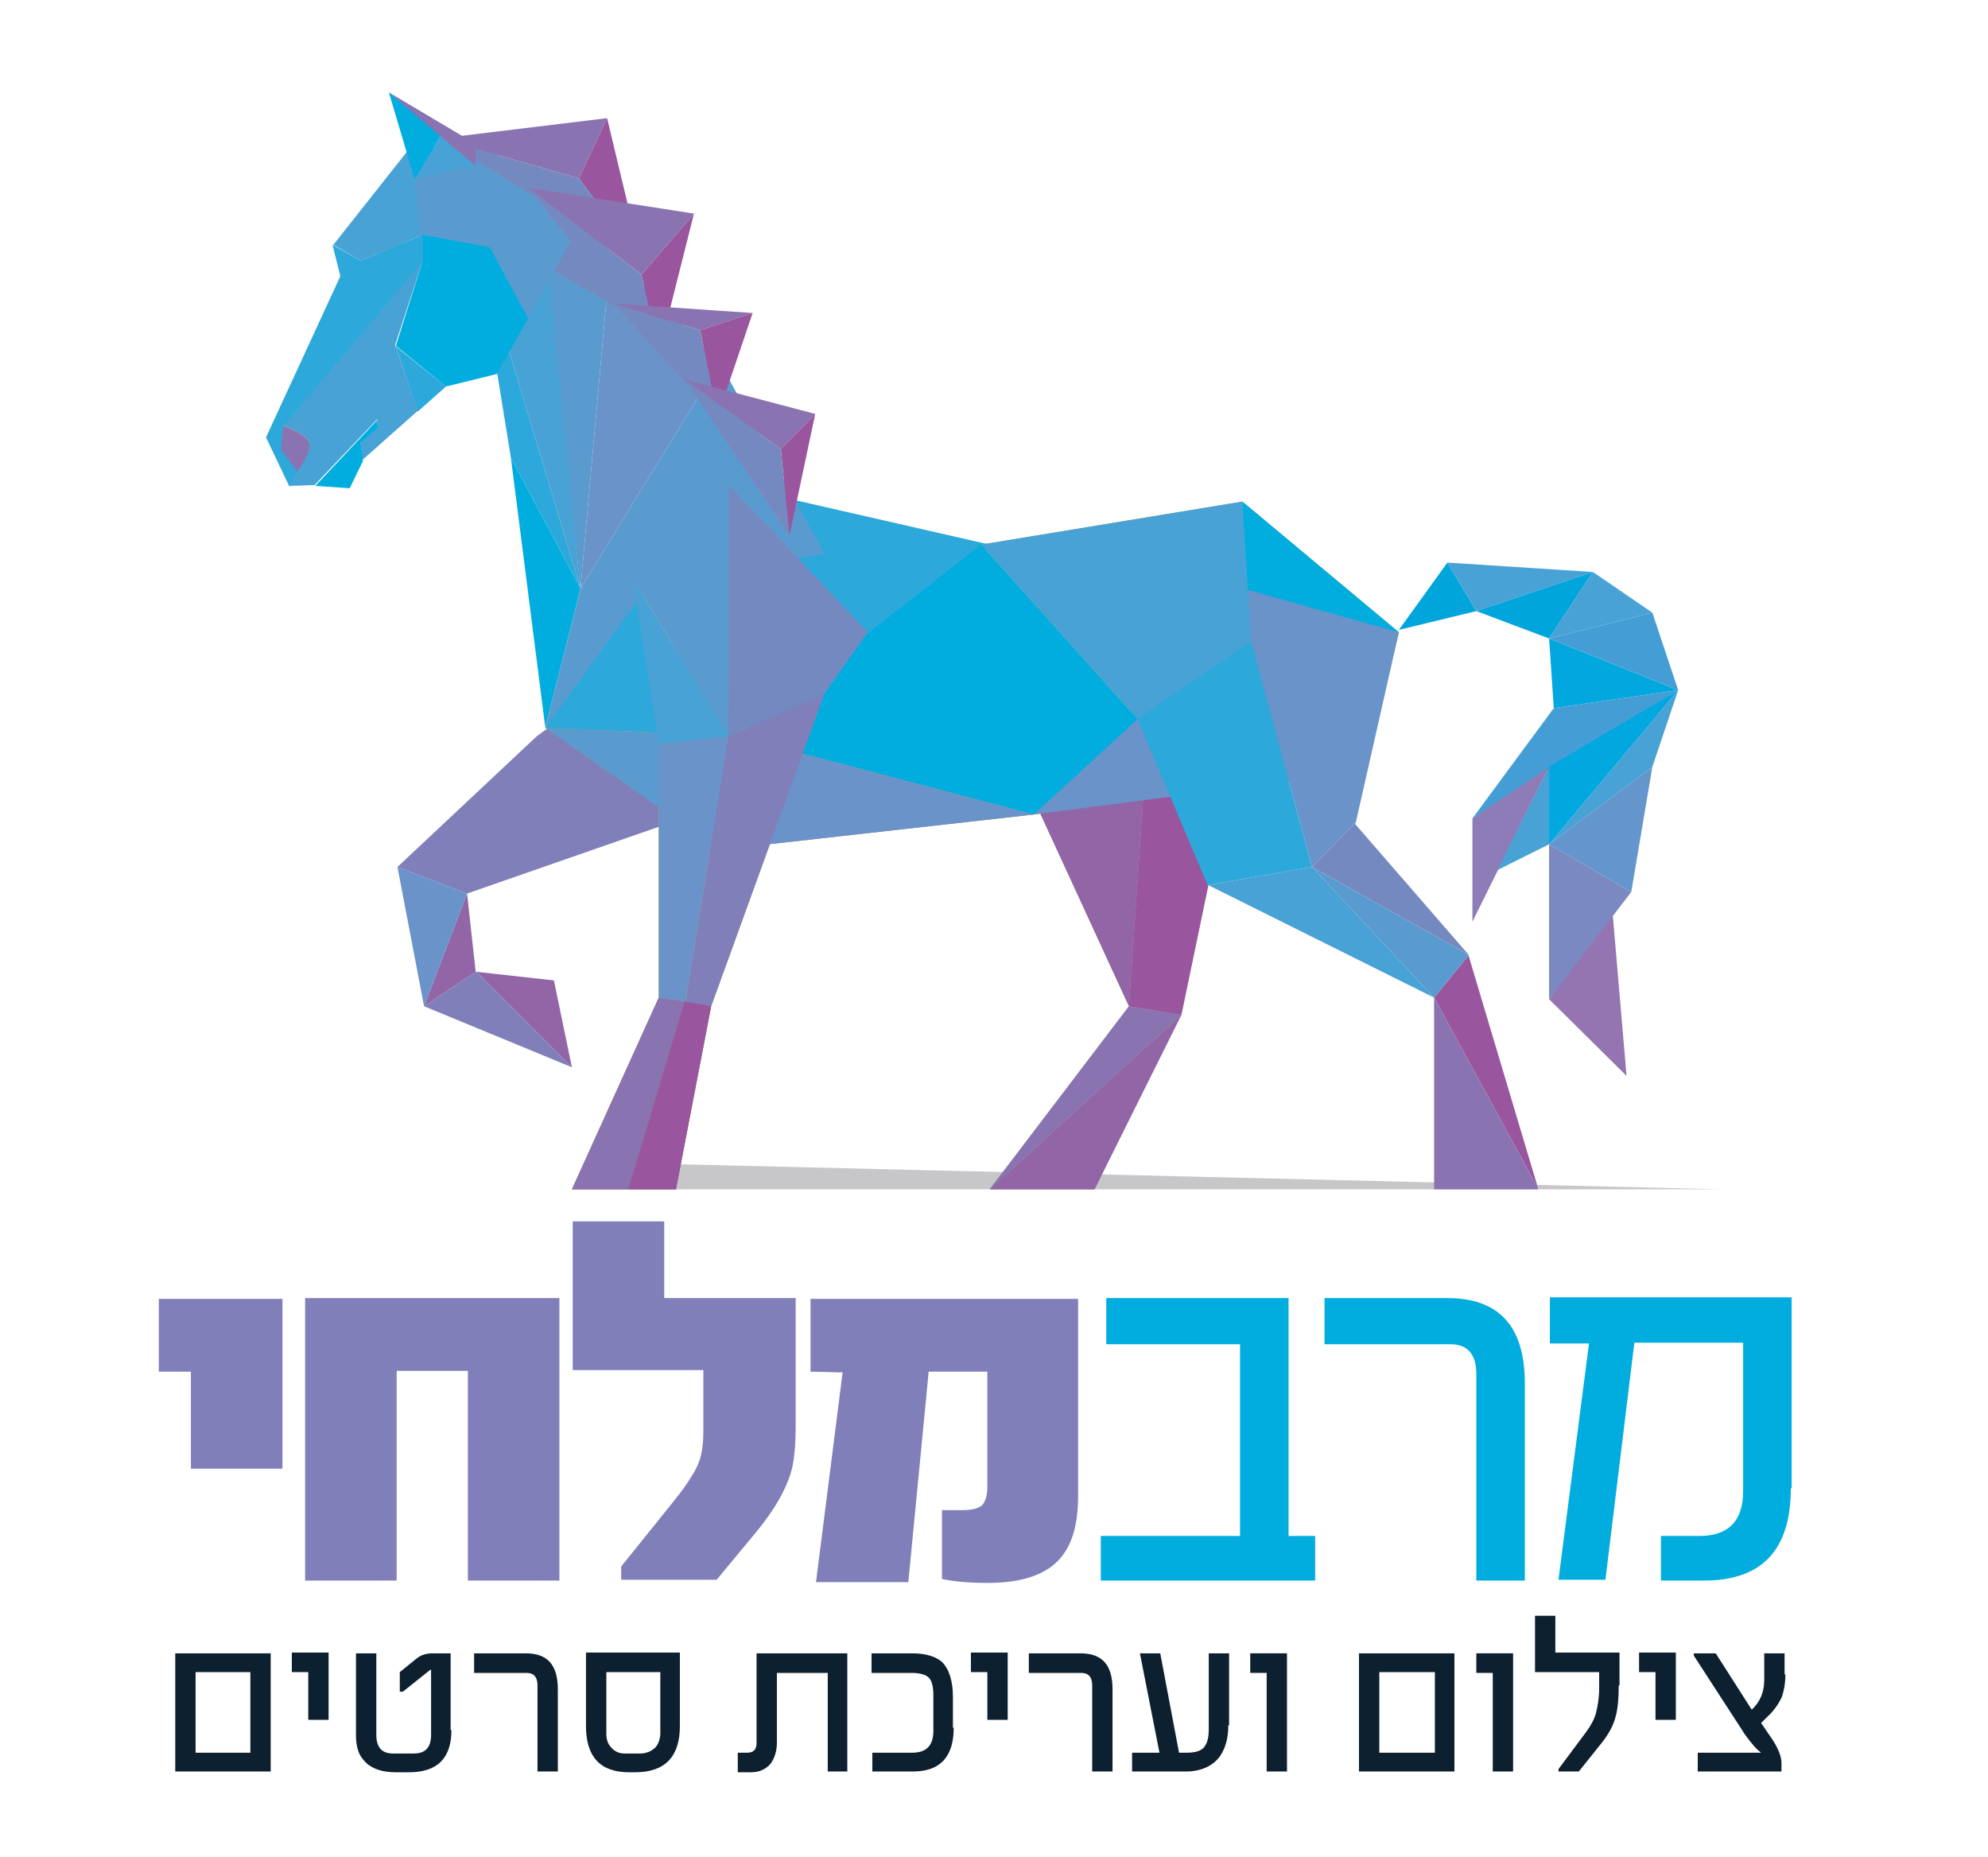 <svg xmlns="http://www.w3.org/2000/svg" xmlns:xlink="http://www.w3.org/1999/xlink" id="Layer_1" x="0px" y="0px" viewBox="0 0 254.1 237.3" style="enable-background:new 0 0 254.1 237.3;" xml:space="preserve"><style type="text/css">	.st0{fill:#807FB9;}	.st1{fill:#00ADDE;}	.st2{fill:#9265A7;}	.st3{fill:#6993C9;}	.st4{fill:#BAB09F;}	.st5{fill:#B4A68D;}	.st6{fill:#9A8F79;}	.st7{fill:#D7B64E;}	.st8{fill:#C2A543;}	.st9{fill:#CDAC47;}	.st10{fill:#D8B64E;}	.st11{fill:#A88E3D;}	.st12{fill:#B19847;}	.st13{fill:#CFB14A;}	.st14{fill:#BC9F48;}	.st15{fill:#F5D054;}	.st16{fill:#E1BD53;}	.st17{fill:#937838;}	.st18{fill:#836B36;}	.st19{fill:#2DA8DA;}	.st20{fill:#00A5DC;}	.st21{fill:#48A2D5;}	.st22{fill:#00A8DF;}	.st23{fill:#449ED5;}	.st24{fill:#8D7CB7;}	.st25{fill:#9474B1;}	.st26{fill:#7B89C2;}	.st27{fill:#6495CC;}	.st28{opacity:0.3;fill:#444247;}	.st29{fill:#8A73B1;}	.st30{fill:#99569E;}	.st31{fill:#7589C1;}	.st32{fill:#5A9BCF;}	.st33{fill:#0C2030;}</style><g id="XMLID_1_">	<g id="XMLID_236_">		<path id="XMLID_3_" class="st0" d="M36.2,187.7H24.4v-12.4h-4.1v-9.3h15.8V187.7z"></path>		<path id="XMLID_5_" class="st0" d="M71.5,202H59.8v-26.8h-9.1V202H39v-36.1h32.5V202z"></path>		<path id="XMLID_7_" class="st0" d="M73.2,175.3v-19.2h11.7v9.8h16.8v16.3c0,2.7-0.2,4.8-0.7,6.3c-0.7,2.1-2,4.4-4.1,7l-5.3,6.4   H79.4v-1.7l6.6-8.2c0.8-1,1.5-1.9,2-2.7c0.5-0.8,0.9-1.4,1.1-1.9c0.6-1.2,0.8-2.7,0.8-4.6v-7.7H73.2z"></path>		<path id="XMLID_9_" class="st0" d="M103.6,175.3v-9.3h34.2v25.2c0,3.7-0.8,6.4-2.5,8.2c-1.8,1.9-4.8,2.9-9,2.9h-0.2   c-2.4,0-4.3-0.2-5.7-0.5v-8.8h2.6c1.2,0,2-0.2,2.5-0.6c0.4-0.4,0.7-1.2,0.7-2.4v-14.7h-7.5l-2.6,26.9h-11.8l3.4-26.8L103.6,175.3z   "></path>		<path id="XMLID_11_" class="st1" d="M168.1,202h-27.4v-5.7h17.8v-24.5h-17.1v-5.9h23.3v30.4h3.4V202z"></path>		<path id="XMLID_13_" class="st1" d="M194.9,202h-6.2v-26.4c0-2.5-1.1-3.8-3.3-3.8h-16.1v-5.9H185c6.6,0,9.9,3.6,9.9,10.9V202z"></path>		<path id="XMLID_15_" class="st1" d="M228.9,190.2c0,7.9-3.7,11.8-11.1,11.8h-5.5v-5.7h4.9c3.7,0,5.6-1.9,5.6-5.7v-19h-13.9   l-3.7,30.3h-6l3.9-30.2h-5v-5.9h30.9V190.2z"></path>	</g>	<g id="XMLID_412_">		<polygon id="XMLID_411_" class="st2" points="70.8,125.3 73.1,136.4 60.9,124.2   "></polygon>		<polygon id="XMLID_410_" class="st0" points="50.8,110.8 50.8,110.8 68.6,94.1 73.1,90.8 88.7,104.1 59.7,114.2   "></polygon>		<polygon id="XMLID_409_" class="st2" points="60.8,124.2 54.2,128.6 59.7,114.2   "></polygon>		<polygon id="XMLID_408_" class="st3" points="50.8,110.8 59.7,114.2 54.2,128.6 54.2,128.6   "></polygon>		<polygon id="XMLID_407_" class="st0" points="60.8,124.2 60.9,124.2 73.1,136.4 54.2,128.6 54.2,128.6 60.8,124.2   "></polygon>		<g id="XMLID_402_">			<polygon id="XMLID_406_" class="st4" points="151,129.7 139.9,152 126.5,152    "></polygon>			<polygon id="XMLID_405_" class="st5" points="151,129.7 126.5,152 144.3,128.6    "></polygon>			<polygon id="XMLID_404_" class="st6" points="144.3,128.6 144.3,128.6 146.5,96.4 131,99.7    "></polygon>			<polygon id="XMLID_403_" class="st5" points="151,129.7 151,129.7 157.7,97.5 146.5,96.4 144.3,128.6    "></polygon>		</g>		<polygon id="XMLID_401_" class="st7" points="158.8,64.1 178.8,80.8 158.8,81.9   "></polygon>		<polygon id="XMLID_400_" class="st8" points="174.4,98.6 132.1,104.1 158.8,75.2 178.8,80.8   "></polygon>		<polygon id="XMLID_399_" class="st9" points="125.4,69.6 145.4,91.9 159.9,81.9 158.8,64.1   "></polygon>		<polygon id="XMLID_398_" class="st10" points="132.1,104.1 94.2,94.1 125.4,69.6 145.4,91.9   "></polygon>		<polygon id="XMLID_397_" class="st11" points="132.1,104.1 94.2,94.1 92,108.6   "></polygon>		<polygon id="XMLID_396_" class="st12" points="69.7,93 92,108.6 94.2,94.1   "></polygon>		<polygon id="XMLID_395_" class="st13" points="80.9,75.2 69.7,93 94.2,94.1   "></polygon>		<g id="XMLID_379_">			<polygon id="XMLID_386_" class="st14" points="105.4,88.6 90.9,128.6 87.6,128.1 93.1,94.1    "></polygon>			<polygon id="XMLID_385_" class="st15" points="93.1,61.8 93.2,62 93.2,94.1 93.1,94.1 80.9,74    "></polygon>			<polygon id="XMLID_384_" class="st16" points="93.1,94.1 93.1,94.1 84.2,95.1 80.9,74.1 80.9,74    "></polygon>			<polygon id="XMLID_383_" class="st9" points="87.6,128.1 87.5,128 84.2,127.5 84.2,95.2 84.2,95.1 93.1,94.1    "></polygon>			<polygon id="XMLID_382_" class="st17" points="84.2,127.5 84.2,127.5 87.5,128 80.3,152 73.1,152    "></polygon>			<polygon id="XMLID_381_" class="st18" points="90.9,128.6 90.9,128.6 86.4,152 80.3,152 87.5,128    "></polygon>			<polygon id="XMLID_380_" class="st19" points="93.1,94.1 105.4,88.6 126.5,69.6 93.2,62    "></polygon>		</g>		<g id="XMLID_364_">			<polygon id="XMLID_378_" class="st20" points="178.8,80.5 185,71.9 188.7,78.1    "></polygon>			<polygon id="XMLID_377_" class="st21" points="203.6,73.1 188.7,78.1 185,71.9    "></polygon>			<polygon id="XMLID_376_" class="st20" points="198,81.6 188.7,78.1 203.6,73.1    "></polygon>			<polygon id="XMLID_375_" class="st21" points="211.2,78.3 203.6,73.1 198,81.6    "></polygon>			<polygon id="XMLID_374_" class="st22" points="198.6,90.5 198,81.6 214.5,88.2    "></polygon>			<polygon id="XMLID_373_" class="st23" points="211.2,78.3 214.5,88.2 198,81.6    "></polygon>			<polygon id="XMLID_372_" class="st23" points="198.6,90.5 188.2,104.6 198,98.4 214.5,88.2    "></polygon>			<polygon id="XMLID_371_" class="st24" points="198,98 188.2,117.8 188.2,104.6 198,98    "></polygon>			<polygon id="XMLID_370_" class="st25" points="207.9,137.5 198,127.7 206.1,116.5    "></polygon>			<polygon id="XMLID_369_" class="st26" points="198,107.9 198,127.7 208.5,114    "></polygon>			<polygon id="XMLID_368_" class="st27" points="208.5,114 211.2,98 198,107.9    "></polygon>			<polygon id="XMLID_367_" class="st21" points="211.2,98 214.5,88.2 198,107.9    "></polygon>			<polygon id="XMLID_366_" class="st22" points="198,98 214.5,88.2 198,107.9    "></polygon>			<polygon id="XMLID_365_" class="st21" points="198,107.9 191.4,111.2 198,98    "></polygon>		</g>		<polygon id="XMLID_363_" class="st28" points="220,152 73.1,152 82.7,148.7   "></polygon>		<g id="XMLID_358_">			<polygon id="XMLID_362_" class="st2" points="151,129.7 139.9,152 126.5,152    "></polygon>			<polygon id="XMLID_361_" class="st29" points="151,129.7 126.5,152 144.3,128.6    "></polygon>			<polygon id="XMLID_360_" class="st2" points="144.3,128.6 144.3,128.6 146.5,96.4 131,99.7    "></polygon>			<polygon id="XMLID_359_" class="st30" points="151,129.7 151,129.7 157.7,97.5 146.5,96.4 144.3,128.6    "></polygon>		</g>		<polygon id="XMLID_357_" class="st1" points="158.8,64.1 178.8,80.8 158.8,81.9   "></polygon>		<polygon id="XMLID_335_" class="st3" points="174.4,98.6 132.1,104.1 158.8,75.2 178.8,80.8   "></polygon>		<polygon id="XMLID_333_" class="st21" points="125.4,69.6 145.4,91.9 159.9,81.9 158.8,64.1   "></polygon>		<polygon id="XMLID_331_" class="st1" points="132.1,104.1 94.2,94.1 125.4,69.6 145.4,91.9   "></polygon>		<polygon id="XMLID_328_" class="st31" points="68.9,22.9 92,46.3 70.8,35.1   "></polygon>		<polygon id="XMLID_319_" class="st3" points="132.1,104.1 94.2,94.1 92,108.6   "></polygon>		<g id="XMLID_311_">			<polygon id="XMLID_317_" class="st32" points="105.4,70.8 92,46.3 74.2,75.2    "></polygon>			<polygon id="XMLID_316_" class="st1" points="65.3,58.5 69.7,93 74.2,75.2    "></polygon>			<polygon id="XMLID_315_" class="st19" points="60.8,30.7 65.3,58.5 74.2,75.2    "></polygon>			<polygon id="XMLID_314_" class="st3" points="77.5,38.5 74.2,75.2 92,46.3    "></polygon>			<polygon id="XMLID_313_" class="st32" points="69.7,34 74.2,75.2 77.5,38.5    "></polygon>			<polygon id="XMLID_312_" class="st21" points="68.9,22.9 60.8,30.7 74.2,75.2    "></polygon>		</g>		<g id="XMLID_299_">			<polygon id="XMLID_310_" class="st21" points="57.5,18.9 52.4,18.9 42.6,31.3 46.1,33.3 47.1,32.9 51.5,31.1 52.2,30.8     52.2,30.8 54,30 61,27.1    "></polygon>			<path id="XMLID_309_" class="st21" d="M54,33.4l-17.8,21c0,0,2.9,1,3.3,2.1c0.4,1.1-1.6,3.8-1.6,3.8l-0.9,1.8L40,62l0.2,0l8-8.4    l0.1,0.9l-2.2,2l0.2,2.3l7.1-6.3c-1.1-3.3-2.9-8.4-2.9-8.4L54,33.4z"></path>			<polygon id="XMLID_308_" class="st1" points="48.3,54.6 48.2,53.7 40.3,62.1 44.7,62.4 46.4,58.9 46.1,56.6    "></polygon>			<polygon id="XMLID_307_" class="st32" points="52.8,19.5 61.9,18.4 74.2,28.5 63.5,47.8 54,33.4    "></polygon>			<path id="XMLID_306_" class="st19" d="M53.4,52.6l3.6-3.2l-6.5-5.2C50.6,44.2,52.3,49.3,53.4,52.6z"></path>			<polygon id="XMLID_305_" class="st1" points="62.6,31.6 54,30 54,33.4 50.6,44.2 57,49.4 63.5,47.8 67.5,40.7    "></polygon>			<path id="XMLID_302_" class="st19" d="M54,30l-1.8,0.8l0,0l-0.8,0.3l-4.3,1.8l-1,0.4l-3.6-2l1,4l-9.5,20.6l3,6.3l0.9-1.8    c0,0,2-2.7,1.6-3.8c-0.4-1.1-3.3-2.1-3.3-2.1l17.8-21L54,30z M52.2,30.8C52.2,30.8,52.2,30.8,52.2,30.8    C52.2,30.8,52.2,30.8,52.2,30.8z"></path>			<path id="XMLID_301_" class="st29" d="M39.5,56.5c-0.4-1.1-3.3-2.1-3.3-2.1l-0.3,3l2.1,2.9C38,60.3,40,57.6,39.5,56.5z"></path>		</g>		<polygon id="XMLID_298_" class="st32" points="69.7,93 92,108.6 94.2,94.1   "></polygon>		<polygon id="XMLID_297_" class="st19" points="80.9,75.2 69.7,93 94.2,94.1   "></polygon>		<g id="XMLID_286_">			<polygon id="XMLID_295_" class="st30" points="187.7,122.1 196.6,151.9 183.3,127.5    "></polygon>			<polygon id="XMLID_294_" class="st29" points="196.6,151.9 196.6,152 183.3,152 183.3,127.5    "></polygon>			<polygon id="XMLID_293_" class="st32" points="187.7,122 187.7,122.1 183.3,127.5 167.7,110.8    "></polygon>			<polygon id="XMLID_292_" class="st31" points="173.3,105.1 173.2,105.3 187.7,122 187.7,122 167.7,110.8    "></polygon>			<polygon id="XMLID_290_" class="st21" points="183.3,127.5 183.3,127.5 154.4,113.1 167.7,110.8    "></polygon>			<polygon id="XMLID_288_" class="st3" points="178.8,80.8 173.3,105.1 167.7,110.8 159.9,81.9    "></polygon>			<polygon id="XMLID_287_" class="st19" points="159.9,81.9 159.9,81.9 167.7,110.8 167.7,110.8 154.4,113.1 154.3,113 145.4,91.9        "></polygon>		</g>		<g id="XMLID_282_">			<polygon id="XMLID_285_" class="st29" points="56.2,17.7 77.6,15.1 74,22.8    "></polygon>			<polygon id="XMLID_284_" class="st30" points="82,33.5 74,22.8 77.6,15.1    "></polygon>			<polygon id="XMLID_283_" class="st31" points="56.2,17.7 82,33.5 74,22.8    "></polygon>		</g>		<path id="XMLID_281_" class="st9" d="M80.9,75.2"></path>		<g id="XMLID_277_">			<polygon id="XMLID_280_" class="st29" points="67.5,24 88.7,27.3 82,35.1    "></polygon>			<polygon id="XMLID_279_" class="st30" points="84.2,45.2 82,35.1 88.7,27.3    "></polygon>			<polygon id="XMLID_278_" class="st31" points="67.5,24 84.2,45.2 82,35.1    "></polygon>		</g>		<g id="XMLID_273_">			<polygon id="XMLID_276_" class="st29" points="78.4,38.8 96.2,40 89.5,42.2    "></polygon>			<polygon id="XMLID_275_" class="st30" points="91.7,53.3 89.5,42.2 96.2,40    "></polygon>			<polygon id="XMLID_274_" class="st31" points="78.4,38.8 91.7,53.3 89.5,42.2    "></polygon>		</g>		<g id="XMLID_263_">			<polygon id="XMLID_272_" class="st29" points="87.5,48.5 104.2,52.9 99.8,57.4    "></polygon>			<polygon id="XMLID_267_" class="st30" points="100.9,68.5 99.8,57.4 104.2,52.9    "></polygon>			<polygon id="XMLID_265_" class="st31" points="87.5,48.5 100.9,68.5 99.8,57.4    "></polygon>		</g>		<polygon id="XMLID_258_" class="st21" points="60.8,21.2 53,22.9 56.4,17.3   "></polygon>		<polygon id="XMLID_257_" class="st1" points="49.7,11.8 56.4,17.3 53,22.9   "></polygon>		<polygon id="XMLID_254_" class="st29" points="60.8,18.4 49.7,11.8 60.8,21.2   "></polygon>		<polygon id="XMLID_253_" class="st32" points="84.2,73 74.2,75.2 69.7,93   "></polygon>		<g id="XMLID_245_">			<polygon id="XMLID_252_" class="st0" points="105.4,88.6 90.9,128.6 87.6,128.1 93.1,94.1    "></polygon>			<polygon id="XMLID_251_" class="st32" points="93.1,61.8 93.2,62 93.2,94.1 93.1,94.1 80.9,74    "></polygon>			<polygon id="XMLID_250_" class="st21" points="93.1,94.1 93.1,94.1 84.2,95.1 80.9,74.1 80.9,74    "></polygon>			<polygon id="XMLID_249_" class="st3" points="87.6,128.1 87.5,128 84.2,127.5 84.2,95.2 84.2,95.1 93.1,94.1    "></polygon>			<polygon id="XMLID_248_" class="st29" points="84.2,127.5 84.2,127.5 87.5,128 80.3,152 73.1,152    "></polygon>			<polygon id="XMLID_247_" class="st30" points="90.9,128.6 90.9,128.6 86.4,152 80.3,152 87.5,128    "></polygon>			<polygon id="XMLID_246_" class="st31" points="93.1,94.1 105.4,88.6 110.9,80.8 93.2,62    "></polygon>		</g>	</g></g><g>	<path class="st33" d="M34.6,226.4H22.4v-15.1h12.2V226.4z M32,224v-10.3H25V224H32z"></path>	<path class="st33" d="M42,219.8h-2.6v-6.1h-2.1v-2.5H42V219.8z"></path>	<path class="st33" d="M57.7,221.1c0,3.6-1.8,5.4-5.4,5.4h-1.7c-0.8,0-1.6-0.1-2.2-0.3c-0.6-0.2-1.2-0.5-1.6-0.9  c-0.4-0.4-0.8-0.9-1-1.5c-0.2-0.6-0.3-1.2-0.3-2v-10.5h2.6v10.4c0,1.6,0.7,2.4,2.1,2.4h2.7c1.5,0,2.2-0.8,2.2-2.4v-8.3h-0.1  l-3.5,2.8h-0.4v-2.5l2.1-1.7c0.6-0.5,1.3-0.7,2.1-0.7h2.3V221.1z"></path>	<path class="st33" d="M71.3,226.4h-2.6v-11c0-1.1-0.5-1.6-1.4-1.6h-6.7v-2.5h6.6c2.8,0,4.1,1.5,4.1,4.6V226.4z"></path>	<path class="st33" d="M86.9,220.6c0,3.9-1.9,5.9-5.7,5.9h-0.8c-3.7,0-5.5-2-5.5-5.9v-9.4h12V220.6z M84.3,213.7h-6.8v7.9  c0,0.7,0.2,1.3,0.6,1.7c0.4,0.5,1,0.8,1.7,0.8h2.1c0.4,0,0.7-0.1,1-0.2c0.3-0.1,0.5-0.3,0.8-0.5c0.2-0.2,0.4-0.5,0.5-0.8  s0.2-0.7,0.2-1V213.7z"></path>	<path class="st33" d="M108.4,226.4h-2.6v-12.6h-6.5v8.9c0,1.1-0.3,2-0.8,2.7c-0.6,0.7-1.4,1.1-2.5,1.1h-1.7V224h1.2  c0.8,0,1.2-0.4,1.2-1.2v-11.5h11.6V226.4z"></path>	<path class="st33" d="M121.9,220.8c0,3.7-1.7,5.6-5.2,5.6h-5.2V224h5.1c1.8,0,2.7-0.9,2.7-2.8v-4.5c0-1.2-0.2-2-0.7-2.4  c-0.4-0.3-1.1-0.5-2.1-0.5h-5.1v-2.5h5.2c1.7,0,3,0.4,3.8,1.1c0.9,0.9,1.4,2.4,1.4,4.5V220.8z"></path>	<path class="st33" d="M128.8,219.8h-2.6v-6.1h-2.1v-2.5h4.7V219.8z"></path>	<path class="st33" d="M142.2,226.4h-2.6v-11c0-1.1-0.5-1.6-1.4-1.6h-6.7v-2.5h6.6c2.8,0,4.1,1.5,4.1,4.6V226.4z"></path>	<path class="st33" d="M157,220.5c0,1.7-0.4,3-1.1,4c-0.9,1.2-2.4,1.9-4.3,1.9h-6.9V224h3.5l-2.5-12.7h2.6l2.4,12.7h1  c1,0,1.8-0.2,2.2-0.7c0.4-0.5,0.6-1.2,0.6-2.3v-9.7h2.6V220.5z"></path>	<path class="st33" d="M164.5,226.4h-2.6v-12.6h-2.1v-2.5h4.7V226.4z"></path>	<path class="st33" d="M185.9,226.4h-12.2v-15.1h12.2V226.4z M183.4,224v-10.3h-7.1V224H183.4z"></path>	<path class="st33" d="M193.4,226.4h-2.6v-12.6h-2.1v-2.5h4.7V226.4z"></path>	<path class="st33" d="M206.9,215.4c0,1.6-0.1,2.9-0.4,4c-0.3,1.2-1,2.4-1.9,3.5l-2.8,3.5h-2.6v-0.3l3.5-4.7  c0.6-0.8,1.1-1.7,1.3-2.5c0.2-0.8,0.4-1.9,0.4-3.1v-2.1h-8.2v-7.2h2.6v4.7h8.2V215.4z"></path>	<path class="st33" d="M214.2,219.8h-2.6v-6.1h-2.1v-2.5h4.7V219.8z"></path>	<path class="st33" d="M228.2,214c0,1.2-0.2,2.2-0.5,3c-0.4,0.8-1,1.7-1.9,2.5l-0.7,0.7l1.5,2.2c0.7,1.1,1.1,2.1,1.1,2.9v1.1H217  V224h8.1v0c-0.4-0.3-0.8-0.7-1.2-1.2c-0.4-0.5-0.9-1.1-1.3-1.8l-6.1-9.4v-0.3h2.8l4.6,7.2c1.1-1,1.6-2.3,1.6-3.8v-3.4h2.6V214z"></path></g></svg>